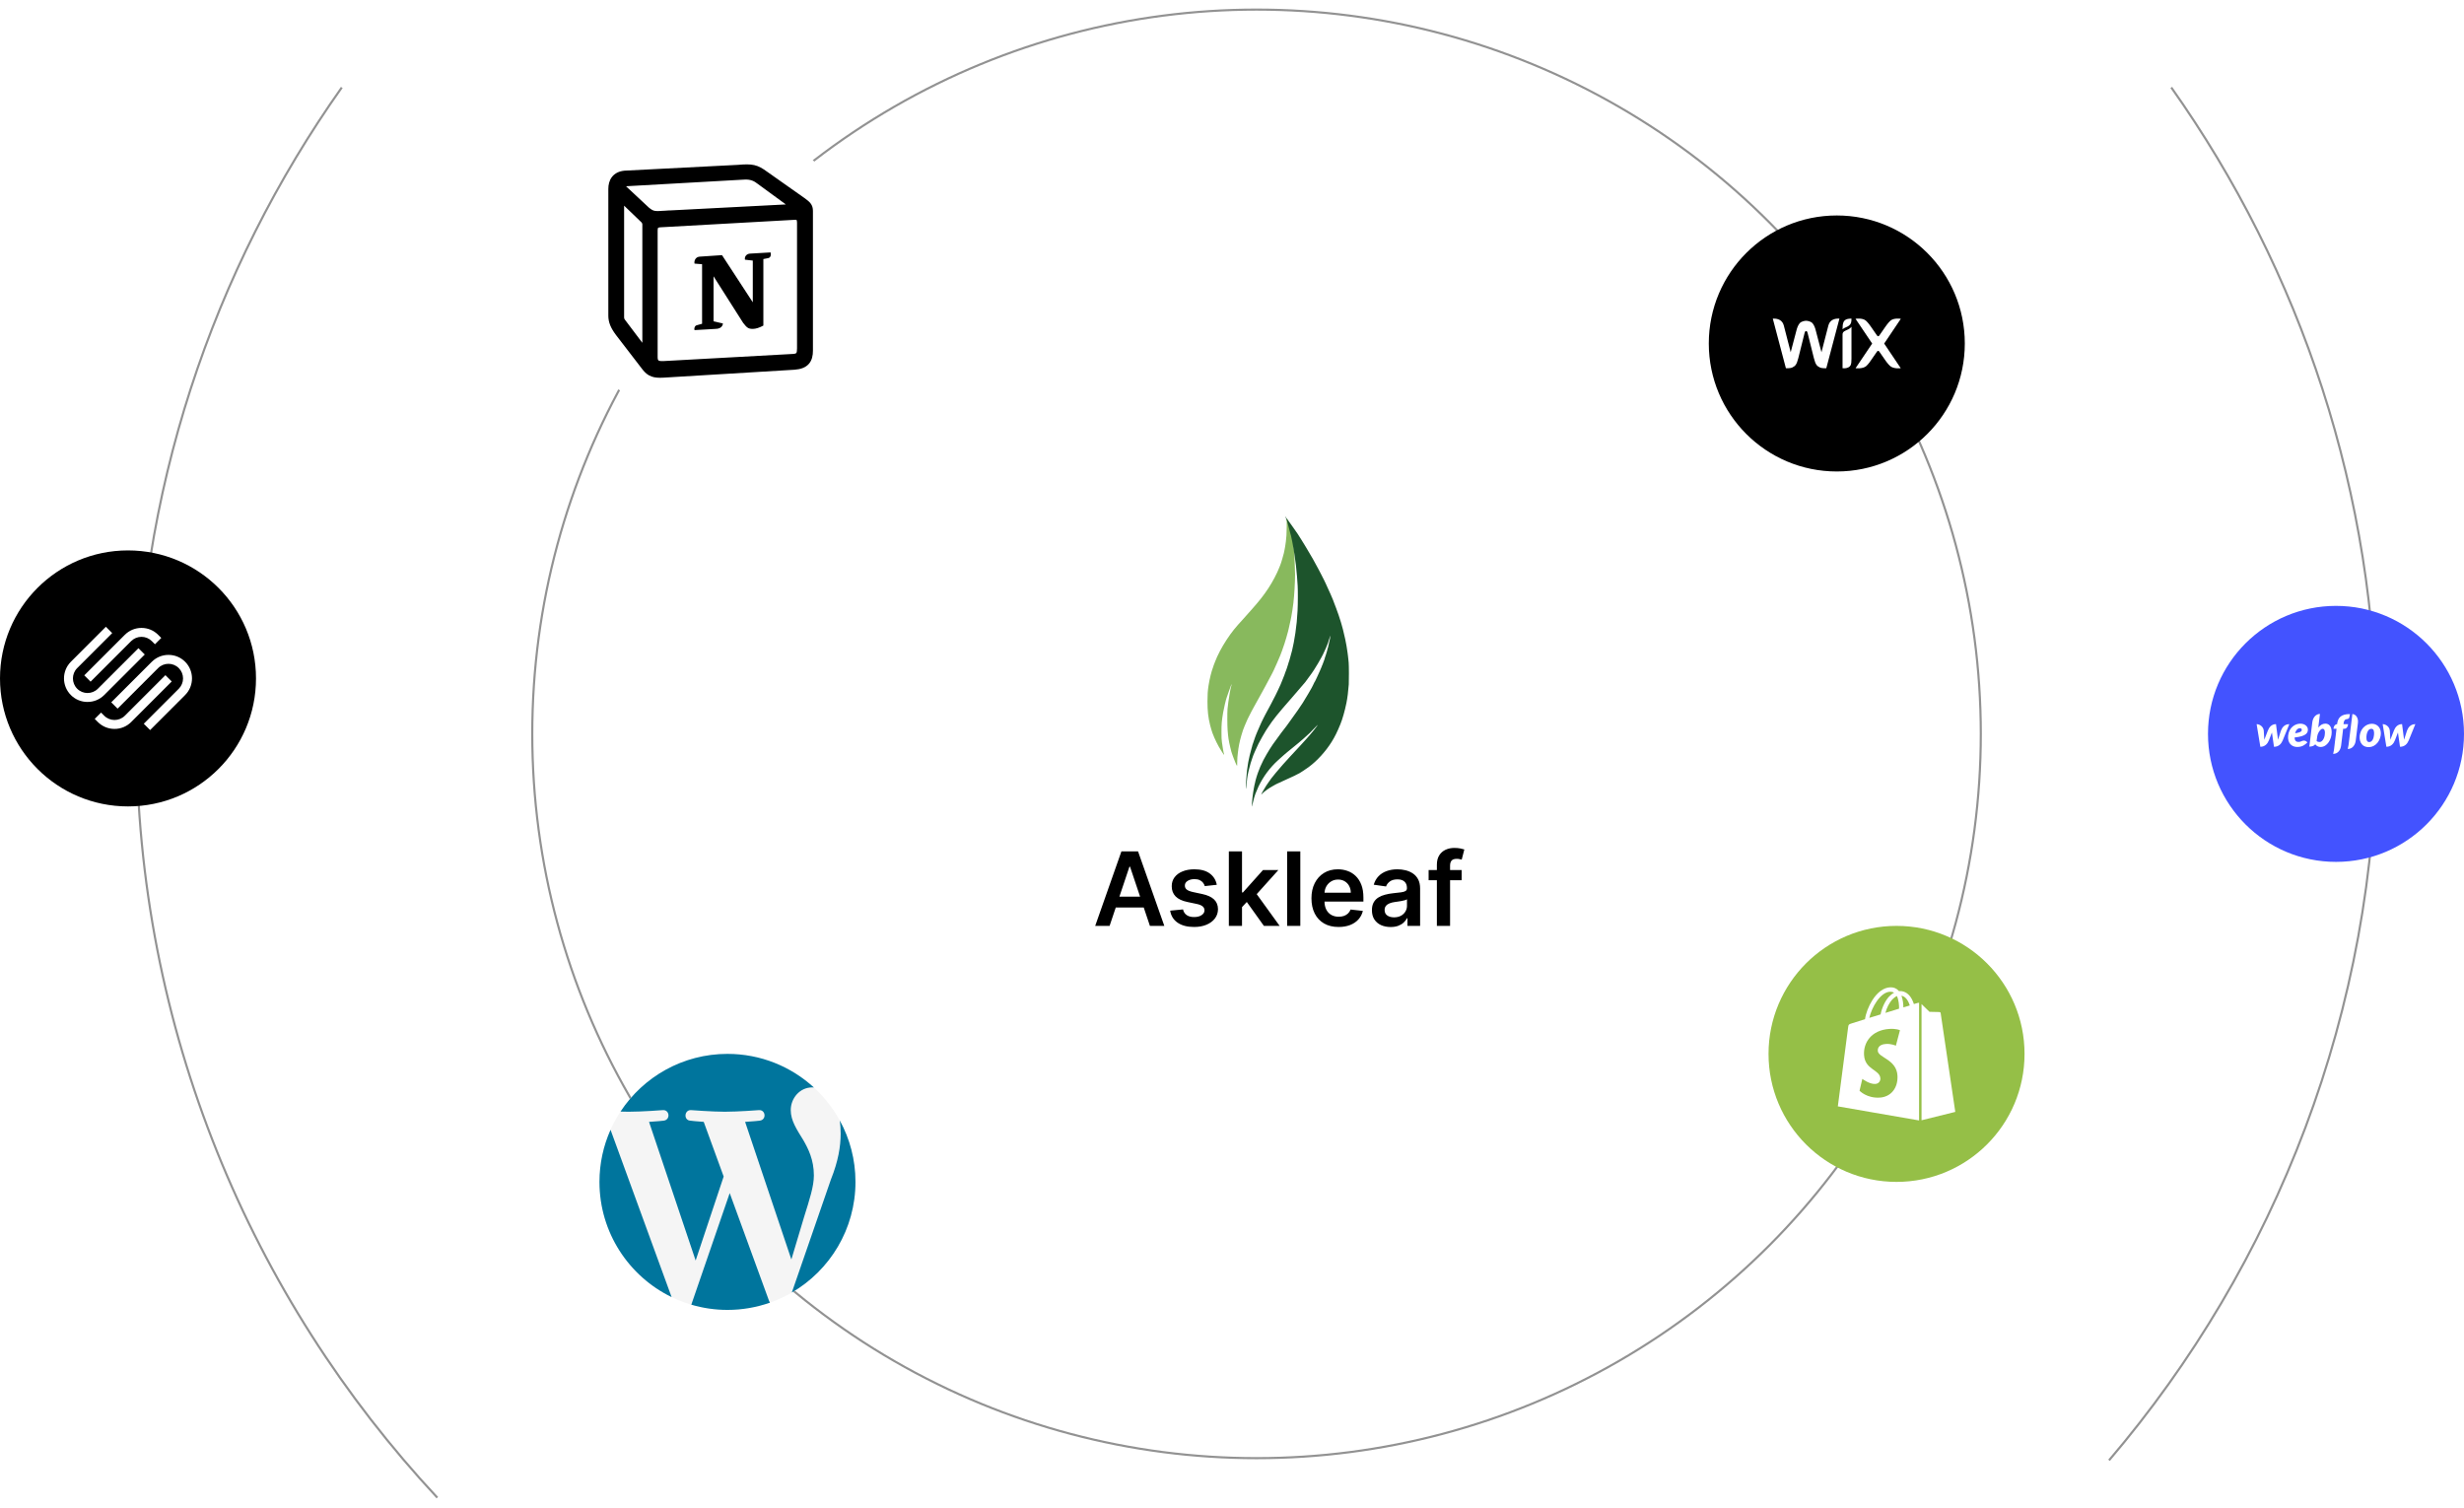 <svg width="1155" height="707" viewBox="0 0 1155 707" fill="none" xmlns="http://www.w3.org/2000/svg">
<path fill-rule="evenodd" clip-rule="evenodd" d="M603.041 243.206C603.015 243.236 603.032 243.412 603.079 243.598C603.21 244.123 603.176 248.961 603.027 250.917C602.866 253.033 602.66 254.812 602.437 256.032C602.389 256.296 602.281 256.895 602.197 257.364C601.908 258.985 601.862 259.173 601.085 261.893C600.668 263.35 600.421 264.112 600.093 264.948C599.994 265.202 599.823 265.637 599.714 265.916C598.532 268.932 596.542 272.709 594.536 275.747C592.358 279.045 590.551 281.354 586.946 285.451C585.215 287.417 583.402 289.456 582.918 289.98C579.01 294.208 577.336 296.295 574.972 299.884C572.697 303.337 570.712 307.119 569.52 310.274C569.442 310.479 569.306 310.839 569.218 311.073C569.13 311.308 569 311.639 568.928 311.809C568.857 311.979 568.799 312.159 568.799 312.21C568.799 312.26 568.72 312.504 568.624 312.753C567.834 314.785 566.953 318.372 566.484 321.463C566.123 323.838 566.003 325.654 566 328.763C565.996 333.197 566.338 336.266 567.239 339.899C567.483 340.881 568.103 342.967 568.333 343.576C569.446 346.527 570.895 349.464 572.357 351.728C572.64 352.167 573.011 352.743 573.181 353.007C573.537 353.56 573.687 353.753 573.761 353.753C573.848 353.753 573.822 353.377 573.727 353.268C573.582 353.1 573.153 350.657 572.774 347.838C572.604 346.576 572.572 345.87 572.567 343.256C572.559 339.425 572.687 337.896 573.337 334.038C573.678 332.01 574.645 327.933 575.017 326.951C575.062 326.834 575.418 325.807 575.809 324.669C576.2 323.531 576.658 322.26 576.826 321.845C576.994 321.43 577.16 320.999 577.194 320.889C577.301 320.537 577.345 320.768 577.244 321.151C576.873 322.548 576.738 323.183 576.413 325.033C575.984 327.485 575.503 330.966 575.397 332.386C575.253 334.336 575.278 339.967 575.442 342.192C575.693 345.614 575.92 347.081 576.703 350.354C577.143 352.189 577.261 352.629 577.432 353.06C577.479 353.177 577.731 353.897 577.994 354.658C578.558 356.299 579.664 358.885 579.829 358.948C579.917 358.982 579.944 358.624 579.944 357.402C579.944 356.527 579.987 355.408 580.038 354.915C580.09 354.422 580.177 353.587 580.233 353.06C580.53 350.239 581.044 347.622 581.842 344.871C582.179 343.709 582.543 342.534 582.65 342.26C582.883 341.666 583.126 341.038 583.389 340.352C583.714 339.501 584.425 337.854 584.734 337.235C584.895 336.913 585.132 336.433 585.26 336.169C585.923 334.804 587.214 332.349 587.978 331.001C588.411 330.238 591.27 325.088 591.449 324.748C591.532 324.591 592.356 323.081 593.28 321.391C594.991 318.263 595.928 316.503 596.39 315.549C596.531 315.256 596.86 314.584 597.12 314.057C597.611 313.061 599.858 307.944 600.092 307.29C600.224 306.921 600.635 305.846 600.893 305.196C600.967 305.012 601.258 304.173 601.541 303.331C601.823 302.49 602.092 301.706 602.138 301.589C602.341 301.071 603.534 296.974 603.752 296.047C603.779 295.93 603.931 295.307 604.089 294.662C604.47 293.106 604.784 291.688 605.019 290.453C605.125 289.896 605.25 289.272 605.296 289.067C605.5 288.159 606.071 284.431 606.277 282.662C606.705 278.989 607.061 272.915 607.06 269.299C607.06 266.666 606.697 258.41 606.561 257.938C606.537 257.857 606.495 257.466 606.467 257.07C606.44 256.674 606.401 256.242 606.382 256.111C606.363 255.98 606.366 255.933 606.388 256.007C606.41 256.08 606.466 256.114 606.514 256.08C606.561 256.047 606.604 256.178 606.61 256.372C606.616 256.568 606.64 256.638 606.665 256.53C606.711 256.322 606.272 253.858 606.137 253.57C606.094 253.476 606.028 253.164 605.992 252.877C605.955 252.59 605.891 252.305 605.848 252.243C605.805 252.181 605.709 251.869 605.635 251.55C605.56 251.231 605.391 250.586 605.258 250.117C605.125 249.649 604.917 248.829 604.795 248.297C604.513 247.06 604.033 245.377 603.753 244.643C603.633 244.328 603.534 244.043 603.534 244.009C603.534 243.976 603.691 244.113 603.883 244.315L604.231 244.683L603.942 244.31C603.783 244.104 603.576 243.782 603.483 243.594C603.316 243.258 603.135 243.099 603.041 243.206Z" fill="#88B95D"/>
<path fill-rule="evenodd" clip-rule="evenodd" d="M602.475 242.266C602.513 242.412 602.6 242.58 602.667 242.639C602.919 242.859 603.596 244.983 604.057 247C604.178 247.532 604.386 248.351 604.519 248.82C604.652 249.289 604.822 249.934 604.896 250.253C604.971 250.572 605.067 250.883 605.11 250.945C605.152 251.007 605.217 251.293 605.253 251.58C605.289 251.867 605.355 252.179 605.399 252.273C605.443 252.367 605.587 253.043 605.719 253.776C605.851 254.508 606.018 255.419 606.09 255.8C606.162 256.181 606.268 256.805 606.327 257.186C606.385 257.567 606.575 258.718 606.75 259.743C607.226 262.536 607.771 267.222 607.989 270.4C608.095 271.953 608.224 273.823 608.276 274.556C608.418 276.573 608.39 283.364 608.228 286.263C607.988 290.545 607.794 292.538 607.208 296.722C606.865 299.171 606.029 303.607 605.681 304.821C605.639 304.967 605.51 305.447 605.394 305.886C605.278 306.326 605.022 307.261 604.825 307.964C604.628 308.668 604.422 309.411 604.368 309.616C604.266 310.005 604.132 310.391 603.992 310.707C603.947 310.809 603.911 310.952 603.911 311.026C603.911 311.139 603.631 312.024 603.252 313.106C603.205 313.238 603.126 313.466 603.075 313.612C603.024 313.759 602.944 313.987 602.898 314.118C602.852 314.25 602.685 314.679 602.526 315.071C602.368 315.463 602.239 315.83 602.239 315.887C602.239 315.943 602.16 316.174 602.064 316.399C601.902 316.778 601.797 317.043 601.32 318.274C601.081 318.893 600.387 320.609 600.297 320.805C600.14 321.149 599.222 323.135 598.894 323.842C598.219 325.295 597.521 326.682 596.492 328.609C596.281 329.004 596.109 329.347 596.109 329.371C596.109 329.396 595.813 329.957 595.45 330.617C595.088 331.278 594.509 332.35 594.164 332.999C593.818 333.648 593.32 334.579 593.057 335.066C592.795 335.554 592.58 335.973 592.58 335.997C592.58 336.021 592.44 336.293 592.269 336.602C591.816 337.418 590.924 339.346 590.012 341.479C589.574 342.505 589.171 343.44 589.118 343.557C588.965 343.895 588.893 344.071 588.792 344.356C588.622 344.838 588.382 345.47 588.251 345.785C588.18 345.955 588.122 346.137 588.122 346.19C588.122 346.242 588.038 346.483 587.936 346.726C587.834 346.969 587.75 347.207 587.75 347.255C587.75 347.303 587.67 347.546 587.572 347.794C587.474 348.043 587.34 348.438 587.275 348.672C587.209 348.907 587.122 349.144 587.081 349.2C587.04 349.255 587.007 349.388 587.007 349.494C587.007 349.601 586.97 349.771 586.923 349.873C586.877 349.974 586.789 350.273 586.727 350.537C586.665 350.801 586.582 351.113 586.543 351.23C586.211 352.215 585.364 355.779 585.138 357.144C585.084 357.467 585.004 357.946 584.96 358.21C584.549 360.664 584.412 361.889 584.173 365.243C584.026 367.318 583.992 369.869 584.114 369.782C584.158 369.751 584.223 369.161 584.258 368.47C584.368 366.346 584.73 363.621 585.096 362.164C585.224 361.652 585.389 360.973 585.463 360.654C585.905 358.751 586.534 356.607 587.018 355.36C587.114 355.112 587.193 354.884 587.193 354.853C587.193 354.586 589.002 350.434 589.9 348.642C590.622 347.2 592.906 343.155 593.403 342.438C593.504 342.292 593.947 341.62 594.387 340.946C596.81 337.233 598.873 334.67 605.706 326.88C608.611 323.568 611.373 320.355 611.844 319.74C612.782 318.513 614.471 316.203 614.92 315.53C615.077 315.296 615.542 314.599 615.955 313.982C616.831 312.672 618.818 309.314 619.475 308.033C619.726 307.544 620.026 306.969 620.141 306.755C620.257 306.541 620.561 305.896 620.818 305.321C621.075 304.747 621.421 303.979 621.587 303.616C622.14 302.409 622.743 300.735 623.15 299.279C623.506 298.004 623.555 297.889 623.577 298.267C623.6 298.647 623.363 299.825 622.753 302.369C622.647 302.809 622.539 303.301 622.512 303.463C622.486 303.625 622.427 303.784 622.382 303.816C622.337 303.848 622.3 303.973 622.3 304.095C622.3 304.298 621.842 305.973 621.651 306.472C621.606 306.59 621.478 306.997 621.366 307.378C621.255 307.759 621.127 308.116 621.082 308.172C621.036 308.228 620.999 308.36 620.999 308.467C620.999 308.573 620.963 308.743 620.917 308.845C620.838 309.025 620.712 309.367 620.547 309.856C620.502 309.988 620.38 310.311 620.275 310.575C620.169 310.839 620.03 311.234 619.965 311.454C619.901 311.674 619.814 311.854 619.773 311.854C619.733 311.854 619.699 311.914 619.699 311.987C619.7 312.13 619.677 312.186 618.695 314.465C617.955 316.182 617.409 317.382 617.293 317.547C617.215 317.657 616.623 318.897 616.411 319.393C616.355 319.524 616.278 319.632 616.24 319.632C616.201 319.633 616.17 319.678 616.17 319.733C616.17 319.788 615.877 320.394 615.52 321.079C615.162 321.765 614.87 322.346 614.87 322.37C614.87 322.395 614.135 323.672 613.237 325.207C611.175 328.732 610.163 330.326 608.323 332.947C606.948 334.907 606.586 335.412 605.355 337.095C604.739 337.937 604.054 338.896 603.831 339.227C603.609 339.557 603.146 340.187 602.803 340.627C602.46 341.066 601.869 341.833 601.489 342.33C601.11 342.828 600.736 343.31 600.66 343.403C600.351 343.777 597.287 347.988 596.696 348.85C595.686 350.324 594.714 351.871 593.72 353.582C592.372 355.905 592.067 356.503 590.735 359.435C590.516 359.917 589.968 361.331 589.691 362.126C589.645 362.258 589.566 362.486 589.515 362.632C589.464 362.779 589.384 363.007 589.338 363.139C589.293 363.27 589.205 363.546 589.143 363.751C589.082 363.957 588.999 364.22 588.96 364.337C588.721 365.05 588.307 366.65 588.307 366.864C588.307 367.004 588.272 367.164 588.229 367.22C588.186 367.276 588.101 367.609 588.039 367.961C587.978 368.312 587.849 368.984 587.753 369.453C587.296 371.689 586.789 376.269 586.827 377.818L586.833 378.084L586.926 377.818C586.977 377.672 587.099 377.144 587.197 376.646C587.37 375.771 587.692 374.475 587.848 374.035C587.889 373.918 588.01 373.534 588.117 373.182C588.225 372.831 588.359 372.423 588.415 372.277C588.472 372.13 588.552 371.914 588.593 371.797C588.741 371.377 589.703 369.122 589.957 368.6C592.255 363.869 595.245 359.856 599.081 356.352C600.826 354.759 602.889 352.949 603.597 352.391C603.961 352.104 604.629 351.561 605.083 351.185C605.536 350.808 606.471 350.045 607.161 349.489C607.851 348.933 608.645 348.278 608.926 348.033C609.207 347.789 610.084 347.036 610.876 346.361C612.922 344.616 615.005 342.613 616.379 341.069C617.03 340.337 617.584 339.763 617.611 339.794C617.764 339.969 614.868 343.606 612.494 346.221C611.376 347.452 610.001 348.966 609.438 349.585C608.395 350.734 606.465 352.811 604.842 354.533C602.845 356.652 599.844 360.051 598.038 362.238C595.993 364.717 595.499 365.363 594.484 366.889C594.126 367.426 593.682 368.079 593.496 368.34C592.927 369.138 591.187 372.237 591.187 372.452C591.187 372.498 591.385 372.316 591.628 372.049C591.87 371.782 592.278 371.403 592.533 371.206C594.089 370.011 594.343 369.826 594.424 369.826C594.474 369.826 594.529 369.783 594.546 369.731C594.593 369.589 598.631 367.268 598.833 367.268C598.868 367.268 599.074 367.177 599.291 367.067C599.507 366.956 600.437 366.528 601.356 366.116C605.661 364.187 606.663 363.727 606.836 363.603C606.938 363.53 607.189 363.394 607.393 363.301C607.598 363.208 608.089 362.96 608.485 362.749C608.881 362.538 609.219 362.366 609.235 362.366C609.355 362.366 612.338 360.362 613.59 359.441C617.359 356.667 621.431 352.193 624.157 347.83C625.725 345.322 626.756 343.246 628.291 339.508C629.265 337.135 630.381 333.227 631.123 329.597C631.609 327.218 632.031 323.896 632.242 320.805C632.352 319.174 632.32 311.825 632.196 310.628C632.166 310.335 632.098 309.64 632.045 309.083C631.992 308.526 631.912 307.807 631.868 307.485C631.823 307.162 631.737 306.491 631.676 305.993C631.469 304.289 630.925 301.14 630.562 299.546C629.711 295.797 629.127 293.448 628.894 292.832C628.85 292.715 628.766 292.427 628.708 292.192C628.65 291.958 628.566 291.67 628.523 291.553C628.479 291.436 628.247 290.717 628.008 289.955C627.769 289.193 627.521 288.425 627.457 288.25C627.393 288.074 627.264 287.714 627.172 287.45C627.079 287.187 626.923 286.755 626.824 286.491C626.457 285.509 626.405 285.364 626.288 284.999C626.125 284.493 625.679 283.332 625.455 282.831C625.354 282.606 625.272 282.383 625.272 282.337C625.272 282.047 622.56 275.82 621.419 273.49C621.204 273.051 620.847 272.307 620.626 271.838C620.404 271.37 619.745 270.075 619.16 268.961C618.575 267.848 618.011 266.769 617.906 266.563C617.56 265.883 615.871 262.793 615.431 262.034C614.22 259.945 612.765 257.47 612.33 256.759C612.06 256.32 611.553 255.481 611.201 254.894C610.85 254.308 610.534 253.805 610.5 253.776C610.465 253.746 610.277 253.435 610.081 253.083C609.417 251.885 607.384 248.864 605.538 246.328C604.924 245.485 604.195 244.478 603.919 244.09C603.643 243.702 603.267 243.188 603.083 242.947C602.9 242.706 602.672 242.394 602.577 242.254L602.405 242L602.475 242.266Z" fill="#1D542C"/>
<path d="M520.121 434H513.371L525.661 399.091H533.468L545.775 434H539.025L529.701 406.25H529.428L520.121 434ZM520.343 420.312H538.752V425.392H520.343V420.312ZM570.371 414.739L564.746 415.352C564.587 414.784 564.309 414.25 563.911 413.75C563.525 413.25 563.002 412.847 562.343 412.54C561.684 412.233 560.877 412.08 559.923 412.08C558.638 412.08 557.559 412.358 556.684 412.915C555.82 413.472 555.394 414.193 555.406 415.08C555.394 415.841 555.673 416.46 556.241 416.938C556.82 417.415 557.775 417.807 559.104 418.114L563.57 419.068C566.048 419.602 567.888 420.449 569.093 421.608C570.309 422.767 570.923 424.284 570.934 426.159C570.923 427.807 570.44 429.261 569.485 430.523C568.542 431.773 567.229 432.75 565.548 433.455C563.866 434.159 561.934 434.511 559.752 434.511C556.548 434.511 553.968 433.841 552.013 432.5C550.059 431.148 548.894 429.267 548.519 426.858L554.536 426.278C554.809 427.46 555.388 428.352 556.275 428.955C557.161 429.557 558.315 429.858 559.735 429.858C561.201 429.858 562.377 429.557 563.263 428.955C564.161 428.352 564.61 427.608 564.61 426.722C564.61 425.972 564.32 425.352 563.741 424.864C563.173 424.375 562.286 424 561.082 423.739L556.616 422.801C554.104 422.278 552.246 421.398 551.042 420.159C549.837 418.909 549.241 417.33 549.252 415.42C549.241 413.807 549.678 412.409 550.565 411.227C551.462 410.034 552.707 409.114 554.298 408.466C555.9 407.807 557.746 407.477 559.837 407.477C562.906 407.477 565.32 408.131 567.082 409.438C568.854 410.744 569.951 412.511 570.371 414.739ZM581.647 425.784L581.63 418.335H582.619L592.028 407.818H599.238L587.664 420.705H586.386L581.647 425.784ZM576.022 434V399.091H582.192V434H576.022ZM592.454 434L583.931 422.085L588.09 417.739L599.835 434H592.454ZM609.521 399.091V434H603.35V399.091H609.521ZM627.457 434.511C624.832 434.511 622.565 433.966 620.656 432.875C618.758 431.773 617.298 430.216 616.275 428.205C615.252 426.182 614.741 423.801 614.741 421.062C614.741 418.369 615.252 416.006 616.275 413.972C617.309 411.926 618.752 410.335 620.604 409.199C622.457 408.051 624.633 407.477 627.133 407.477C628.746 407.477 630.269 407.739 631.701 408.261C633.144 408.773 634.417 409.568 635.519 410.648C636.633 411.727 637.508 413.102 638.144 414.773C638.781 416.432 639.099 418.409 639.099 420.705V422.597H617.638V418.438H633.184C633.173 417.256 632.917 416.205 632.417 415.284C631.917 414.352 631.218 413.619 630.32 413.085C629.434 412.551 628.4 412.284 627.218 412.284C625.957 412.284 624.849 412.591 623.894 413.205C622.94 413.807 622.195 414.602 621.661 415.591C621.138 416.568 620.871 417.642 620.86 418.812V422.443C620.86 423.966 621.138 425.273 621.695 426.364C622.252 427.443 623.031 428.273 624.031 428.852C625.031 429.42 626.201 429.705 627.542 429.705C628.44 429.705 629.252 429.58 629.979 429.33C630.707 429.068 631.337 428.688 631.871 428.188C632.406 427.688 632.809 427.068 633.082 426.33L638.843 426.977C638.479 428.5 637.786 429.83 636.763 430.966C635.752 432.091 634.457 432.966 632.877 433.591C631.298 434.205 629.491 434.511 627.457 434.511ZM651.853 434.528C650.194 434.528 648.7 434.233 647.37 433.642C646.052 433.04 645.006 432.153 644.234 430.983C643.472 429.812 643.092 428.369 643.092 426.653C643.092 425.176 643.364 423.955 643.91 422.989C644.455 422.023 645.2 421.25 646.143 420.67C647.086 420.091 648.148 419.653 649.33 419.358C650.523 419.051 651.756 418.83 653.029 418.693C654.563 418.534 655.808 418.392 656.762 418.267C657.717 418.131 658.41 417.926 658.842 417.653C659.285 417.369 659.506 416.932 659.506 416.341V416.239C659.506 414.955 659.126 413.96 658.364 413.256C657.603 412.551 656.506 412.199 655.075 412.199C653.563 412.199 652.364 412.528 651.478 413.188C650.603 413.847 650.012 414.625 649.705 415.523L643.944 414.705C644.398 413.114 645.148 411.784 646.194 410.716C647.239 409.636 648.518 408.83 650.029 408.295C651.54 407.75 653.211 407.477 655.04 407.477C656.302 407.477 657.558 407.625 658.808 407.92C660.058 408.216 661.2 408.705 662.234 409.386C663.268 410.057 664.097 410.972 664.722 412.131C665.359 413.29 665.677 414.739 665.677 416.477V434H659.745V430.403H659.54C659.165 431.131 658.637 431.812 657.955 432.449C657.285 433.074 656.438 433.58 655.415 433.966C654.404 434.341 653.217 434.528 651.853 434.528ZM653.455 429.994C654.694 429.994 655.768 429.75 656.677 429.261C657.586 428.761 658.285 428.102 658.773 427.284C659.273 426.466 659.523 425.574 659.523 424.608V421.523C659.33 421.682 659.001 421.83 658.535 421.966C658.08 422.102 657.569 422.222 657.001 422.324C656.433 422.426 655.87 422.517 655.313 422.597C654.756 422.676 654.273 422.744 653.864 422.801C652.944 422.926 652.12 423.131 651.393 423.415C650.665 423.699 650.092 424.097 649.671 424.608C649.251 425.108 649.04 425.756 649.04 426.551C649.04 427.688 649.455 428.545 650.285 429.125C651.114 429.705 652.171 429.994 653.455 429.994ZM685.143 407.818V412.591H669.665V407.818H685.143ZM673.535 434V405.347C673.535 403.585 673.898 402.119 674.626 400.949C675.364 399.778 676.353 398.903 677.592 398.324C678.83 397.744 680.205 397.455 681.717 397.455C682.785 397.455 683.734 397.54 684.563 397.71C685.393 397.881 686.006 398.034 686.404 398.17L685.177 402.943C684.915 402.864 684.586 402.784 684.188 402.705C683.79 402.614 683.347 402.568 682.859 402.568C681.711 402.568 680.898 402.847 680.421 403.403C679.955 403.949 679.722 404.733 679.722 405.756V434H673.535Z" fill="black"/>
<g filter="url(#filter0_f_149_105)">
<circle cx="589" cy="344" r="339.5" stroke="#929292"/>
</g>
<g filter="url(#filter1_f_149_105)">
<path d="M160.21 41C99.611 126.6 64 231.141 64 344C64 482.359 117.522 608.217 204.991 702M1017.79 41C1078.39 126.6 1114 231.141 1114 344C1114 473.927 1066.8 592.83 988.619 684.5" stroke="#929292"/>
</g>
<rect x="273" y="67" width="120" height="120" rx="32" fill="white"/>
<path fill-rule="evenodd" clip-rule="evenodd" d="M359.539 80.451L376.904 92.694L376.931 92.715L377.103 92.84C378.174 93.625 379.196 94.374 379.886 95.234C380.767 96.334 381.063 97.511 381.063 98.907V164.348C381.063 166.59 380.666 168.835 379.152 170.557C377.62 172.3 375.311 173.099 372.444 173.303L372.433 173.304L310.79 177.036L310.777 177.036C308.751 177.133 306.968 177.058 305.359 176.47C303.679 175.855 302.409 174.765 301.231 173.264L301.225 173.256L288.738 157.02L288.731 157.009C286.349 153.83 285.154 151.166 285.154 147.941V88.568C285.154 86.618 285.584 84.572 286.869 82.923C288.197 81.218 290.217 80.218 292.809 79.994L292.845 79.991L345.879 77.276C349.124 76.998 351.465 76.916 353.557 77.391C355.719 77.883 357.437 78.924 359.539 80.451ZM308.27 165.335V167.398C308.27 168.588 308.564 168.858 308.653 168.93C308.838 169.077 309.405 169.338 310.929 169.254L371.835 165.897C373.04 165.831 373.245 165.491 373.302 165.396L373.306 165.391C373.487 165.094 373.609 164.512 373.609 163.293V104.501C373.609 103.479 373.401 103.115 373.346 103.046L373.343 103.042L373.342 103.04L373.338 103.039C373.336 103.038 373.333 103.037 373.331 103.036C373.297 103.025 373.166 102.988 372.878 103.013L372.842 103.016L309.329 106.559C308.939 106.594 308.721 106.661 308.609 106.71C308.52 106.749 308.501 106.775 308.496 106.783L308.494 106.784C308.453 106.837 308.269 107.15 308.269 108.235L308.27 165.335ZM313.947 98.644L368.368 95.828L355.226 86.219L355.201 86.2C354.414 85.587 353.634 85.041 352.626 84.662C351.634 84.289 350.317 84.041 348.458 84.203L348.427 84.206L294.046 87.268H294.04C293.852 87.279 293.666 87.303 293.482 87.34L304.209 97.35C305.482 98.379 306.152 98.691 306.919 98.829C307.881 99.003 309.119 98.934 311.746 98.758L313.947 98.609V98.644ZM292.552 96.403V148.836C292.552 149.173 292.662 149.5 292.864 149.768L301.097 160.683V105.265C301.098 105.04 301.049 104.818 300.954 104.614C300.859 104.41 300.721 104.23 300.549 104.085L300.499 104.042L292.552 96.403ZM361.222 118.317C361.504 119.592 361.222 120.868 359.946 121.014L357.826 121.435V152.61C355.984 153.601 354.288 154.168 352.871 154.168C350.607 154.168 350.041 153.459 348.347 151.336L348.345 151.335L334.475 129.513V150.625L338.862 151.619C338.862 151.619 338.862 154.17 335.322 154.17L325.563 154.736C325.279 154.168 325.563 152.751 326.552 152.47L329.101 151.763V123.847L325.563 123.56C325.279 122.285 325.986 120.443 327.969 120.3L338.441 119.595L352.872 141.7V122.145L349.194 121.721C348.909 120.16 350.041 119.025 351.455 118.886L361.222 118.317Z" fill="black"/>
<g clip-path="url(#clip0_149_105)">
<path d="M861 221C894.137 221 921 194.137 921 161C921 127.863 894.137 101 861 101C827.863 101 801 127.863 801 161C801 194.137 827.863 221 861 221Z" fill="black"/>
<path d="M865.324 149.773C866.238 149.293 867.879 149.34 867.879 149.34C867.879 150.933 867.727 151.883 866.719 152.621C866.402 152.855 865.84 153.219 865.195 153.453C864.305 153.781 863.695 154.355 863.695 154.355C863.695 151.449 864.141 150.394 865.324 149.773ZM858.281 150.453C857.309 151.308 857.027 152.668 857.027 152.668L853.816 165.101L851.145 154.918C850.887 153.84 850.418 152.492 849.68 151.59C848.73 150.441 846.809 150.359 846.609 150.359C846.41 150.359 844.488 150.429 843.539 151.59C842.801 152.492 842.332 153.828 842.074 154.918L839.391 165.101L836.18 152.668C836.18 152.668 835.898 151.308 834.926 150.453C833.355 149.07 831 149.363 831 149.363L837.141 172.601C837.141 172.601 839.168 172.742 840.187 172.226C841.523 171.547 842.156 171.019 842.965 167.855C843.68 165.031 845.695 156.758 845.883 156.16C845.977 155.867 846.094 155.176 846.609 155.176C847.137 155.176 847.242 155.867 847.336 156.16C847.523 156.746 849.539 165.031 850.254 167.855C851.062 171.019 851.695 171.547 853.031 172.226C854.051 172.742 856.078 172.601 856.078 172.601L862.23 149.351C862.207 149.363 859.852 149.058 858.281 150.453ZM867.879 153.16C867.879 153.16 867.492 153.758 866.613 154.25C866.051 154.566 865.512 154.777 864.926 155.058C863.953 155.527 863.695 156.043 863.695 156.84V172.601C863.695 172.601 865.242 172.801 866.262 172.285C867.563 171.617 867.867 170.972 867.879 168.09V153.16ZM883.207 161.035L891.012 149.433C891.012 149.433 887.719 148.871 886.09 150.359C885.047 151.308 883.875 153.019 883.875 153.019L881.004 157.156C880.863 157.367 880.688 157.601 880.395 157.601C880.102 157.601 879.926 157.367 879.785 157.156L876.914 153.019C876.914 153.019 875.742 151.308 874.699 150.359C873.07 148.871 869.777 149.433 869.777 149.433L877.582 161.035L869.789 172.601C869.789 172.601 873.223 173.035 874.852 171.547C875.895 170.597 876.902 169.051 876.902 169.051L879.773 164.914C879.914 164.703 880.09 164.468 880.383 164.468C880.676 164.468 880.852 164.703 880.992 164.914L883.863 169.051C883.863 169.051 884.93 170.597 885.973 171.547C887.602 173.035 890.977 172.601 890.977 172.601L883.207 161.035Z" fill="white"/>
</g>
<g clip-path="url(#clip1_149_105)">
<circle cx="341" cy="554" r="60" fill="#F5F5F5"/>
<path fill-rule="evenodd" clip-rule="evenodd" d="M281 553.998C281 577.748 294.8 598.272 314.815 607.996L286.194 529.581C282.868 537.04 281 545.298 281 553.998ZM381.504 550.972C381.504 543.554 378.838 538.42 376.557 534.426C373.516 529.48 370.662 525.295 370.662 520.352C370.662 514.836 374.844 509.702 380.739 509.702C381.005 509.702 381.256 509.735 381.515 509.75C370.842 499.97 356.618 494 340.999 494C320.036 494 301.596 504.755 290.867 521.042C292.277 521.087 293.605 521.113 294.73 521.113C301.004 521.113 310.72 520.352 310.72 520.352C313.953 520.161 314.336 524.916 311.103 525.295C311.103 525.295 307.852 525.677 304.236 525.868L326.085 590.858L339.218 551.478L329.872 525.868C326.64 525.677 323.576 525.295 323.576 525.295C320.343 525.103 320.722 520.161 323.958 520.352C323.958 520.352 333.866 521.113 339.761 521.113C346.035 521.113 355.752 520.352 355.752 520.352C358.988 520.161 359.367 524.916 356.134 525.295C356.134 525.295 352.879 525.677 349.268 525.868L370.951 590.363L376.94 570.367C379.528 562.065 381.504 556.106 381.504 550.972ZM393.65 525.213C393.909 527.126 394.055 529.174 394.055 531.382C394.055 537.469 392.915 544.313 389.491 552.874L371.164 605.86C389.003 595.461 401 576.132 401 553.999C401 543.566 398.334 533.76 393.65 525.213ZM342.053 559.247L324.048 611.557C329.426 613.14 335.111 614.002 340.999 614.002C347.985 614.002 354.687 612.795 360.923 610.601C360.766 610.342 360.616 610.072 360.496 609.776L342.053 559.247Z" fill="#00759D"/>
</g>
<g clip-path="url(#clip2_149_105)">
<path d="M889 554C922.137 554 949 527.137 949 494C949 460.863 922.137 434 889 434C855.863 434 829 460.863 829 494C829 527.137 855.863 554 889 554Z" fill="#95BF47"/>
<path d="M898.996 470.093C898.996 470.093 898.293 470.293 897.133 470.644C896.934 469.988 896.629 469.238 896.23 468.429C894.918 465.91 892.961 464.55 890.641 464.55C890.488 464.55 890.336 464.55 890.137 464.597C890.09 464.492 889.984 464.445 889.937 464.351C888.93 463.238 887.617 462.734 886.059 462.793C883.035 462.898 880.012 465.054 877.598 468.933C875.887 471.652 874.574 475.074 874.223 477.746C870.742 478.8 868.328 479.562 868.281 479.609C866.523 480.16 866.465 480.218 866.266 481.871C866.113 483.125 861.484 518.597 861.484 518.597L899.57 525.195V470.047C899.254 470.047 899.102 470.093 898.996 470.093ZM890.184 472.812C888.168 473.422 885.953 474.125 883.785 474.781C884.395 472.414 885.602 470.047 887.008 468.488C887.559 467.937 888.32 467.281 889.176 466.871C890.031 468.687 890.23 471.16 890.184 472.812ZM886.059 464.855C886.762 464.855 887.371 465.008 887.875 465.312C887.066 465.711 886.258 466.367 885.508 467.129C883.598 469.191 882.133 472.414 881.523 475.496C879.707 476.047 877.891 476.609 876.238 477.113C877.34 472.261 881.418 464.961 886.059 464.855ZM880.211 492.57C880.41 495.793 888.93 496.496 889.434 504.101C889.785 510.101 886.258 514.179 881.172 514.484C875.031 514.882 871.656 511.261 871.656 511.261L872.969 505.718C872.969 505.718 876.344 508.285 879.062 508.086C880.82 507.98 881.477 506.527 881.43 505.519C881.184 501.289 874.223 501.535 873.777 494.586C873.379 488.738 877.199 482.843 885.672 482.293C888.941 482.093 890.605 482.902 890.605 482.902L888.695 490.156C888.695 490.156 886.527 489.148 883.961 489.347C880.211 489.593 880.164 491.961 880.211 492.57ZM892.199 472.215C892.199 470.703 892 468.535 891.297 466.718C893.617 467.175 894.719 469.742 895.223 471.3C894.32 471.558 893.312 471.863 892.199 472.215ZM900.719 525.113L916.539 521.187C916.539 521.187 909.742 475.191 909.684 474.886C909.637 474.582 909.379 474.383 909.133 474.383C908.887 474.383 904.445 474.277 904.445 474.277C904.445 474.277 901.727 471.652 900.719 470.644V525.113Z" fill="white"/>
</g>
<g clip-path="url(#clip3_149_105)">
<path d="M60 378C93.137 378 120 351.137 120 318C120 284.863 93.137 258 60 258C26.863 258 0 284.863 0 318C0 351.137 26.863 378 60 378Z" fill="black"/>
<path d="M42.469 319.523L61.477 300.516C62.766 299.227 64.488 298.512 66.316 298.512C68.144 298.512 69.867 299.227 71.156 300.516L72.633 301.992L75.598 299.027L74.121 297.551C72.047 295.465 69.269 294.328 66.328 294.328C63.375 294.328 60.609 295.477 58.523 297.551L39.504 316.559L42.469 319.523Z" fill="white"/>
<path d="M67.852 306.797L64.887 303.832L45.867 322.84C43.195 325.512 38.859 325.512 36.188 322.84C33.516 320.168 33.516 315.82 36.188 313.16L52.594 296.754L49.629 293.789L33.223 310.195C28.922 314.496 28.922 321.504 33.223 325.805C35.309 327.891 38.074 329.027 41.027 329.027C43.98 329.027 46.746 327.879 48.832 325.805L67.852 306.797Z" fill="white"/>
<path d="M86.777 310.195C84.691 308.109 81.926 306.973 78.973 306.973C76.019 306.973 73.254 308.121 71.168 310.195L52.148 329.203L55.113 332.168L74.121 313.16C76.793 310.488 81.141 310.488 83.801 313.16C85.09 314.449 85.805 316.172 85.805 318C85.805 319.828 85.09 321.551 83.801 322.84L67.394 339.246L70.359 342.211L86.766 325.805C91.078 321.504 91.078 314.496 86.777 310.195Z" fill="white"/>
<path d="M77.531 316.477L58.523 335.484C55.852 338.156 51.516 338.156 48.844 335.484L47.367 334.008L44.402 336.973L45.879 338.449C47.965 340.535 50.73 341.672 53.684 341.672C56.637 341.672 59.402 340.523 61.488 338.449L80.496 319.441L77.531 316.477Z" fill="white"/>
</g>
<g clip-path="url(#clip4_149_105)">
<path d="M1095 404C1128.14 404 1155 377.137 1155 344C1155 310.863 1128.14 284 1095 284C1061.86 284 1035 310.863 1035 344C1035 377.137 1061.86 404 1095 404Z" fill="#4353FF"/>
<path d="M1081.82 341.961C1081.82 340.626 1080.53 339.209 1078.28 339.209C1075.76 339.209 1072.99 341.06 1072.57 344.75C1072.13 348.478 1074.45 350.135 1076.78 350.135C1079.12 350.135 1080.35 349.223 1081.6 348.009C1080.52 346.655 1079.14 347.282 1078.86 347.423C1078.42 347.668 1077.92 347.79 1077.42 347.775C1076.52 347.775 1075.6 347.369 1075.6 345.685C1081.38 345.109 1081.82 343.297 1081.82 341.961ZM1078.96 342.181C1078.93 342.595 1078.76 343.304 1075.83 343.705C1076.45 341.514 1077.63 341.348 1078.17 341.348C1078.28 341.344 1078.39 341.362 1078.49 341.403C1078.59 341.444 1078.68 341.506 1078.76 341.585C1078.83 341.664 1078.89 341.759 1078.92 341.862C1078.96 341.965 1078.97 342.074 1078.96 342.182L1078.96 342.181ZM1069.17 342.54C1069.17 342.54 1067.93 346.442 1067.82 346.759C1067.79 346.434 1066.87 339.43 1066.87 339.43C1064.76 339.43 1063.63 340.939 1063.03 342.532C1063.03 342.532 1061.52 346.443 1061.39 346.775C1061.38 346.471 1061.15 342.579 1061.15 342.579C1061.02 340.627 1059.24 339.44 1057.79 339.44L1059.54 350.053C1061.76 350.043 1062.96 348.543 1063.58 346.951C1063.58 346.951 1064.92 343.5 1064.97 343.343C1064.98 343.49 1065.93 350.053 1065.93 350.053C1068.16 350.053 1069.35 348.646 1070 347.108L1073.12 339.441C1070.93 339.439 1069.77 340.94 1069.17 342.541L1069.17 342.54ZM1090 339.195C1088.63 339.195 1087.58 339.941 1086.69 341.036V341.027L1087.48 334.648C1085.66 334.648 1084.18 336.232 1083.89 338.587L1082.51 349.972C1083.57 349.972 1084.68 349.668 1085.27 348.895C1085.56 349.289 1085.95 349.607 1086.38 349.823C1086.82 350.039 1087.31 350.147 1087.8 350.137C1090.87 350.137 1092.98 346.566 1092.98 343.216C1092.96 340.157 1091.48 339.195 1090 339.195ZM1089.71 344.671C1089.39 346.539 1088.35 347.81 1087.35 347.81C1086.34 347.81 1085.9 347.359 1085.9 347.359C1086.1 345.718 1086.22 344.717 1086.58 343.852C1086.95 342.987 1087.83 341.607 1088.74 341.607C1089.63 341.602 1090.03 342.789 1089.71 344.667V344.671ZM1100.66 339.444H1098.52L1098.52 339.334C1098.67 337.934 1099 337.198 1100.1 337.079C1100.84 337.005 1101.18 336.618 1101.26 336.195C1101.32 335.864 1101.53 334.714 1101.53 334.714C1097.22 334.686 1095.87 336.546 1095.52 339.38L1095.51 339.445H1095.46C1094.76 339.445 1093.99 340.236 1093.86 341.24L1093.81 341.608H1095.25L1094.04 351.569L1093.67 353.355C1093.72 353.355 1093.78 353.364 1093.82 353.364C1095.84 353.291 1097.13 351.698 1097.41 349.388L1098.35 341.611H1099.02C1099.68 341.611 1100.46 340.948 1100.59 339.843L1100.66 339.444ZM1111.81 339.26C1109.33 339.26 1107 341.082 1106.28 343.947C1105.56 346.812 1106.65 350.197 1110.29 350.197C1113.94 350.197 1116.03 346.672 1116.03 343.736C1116.03 340.811 1114.05 339.255 1111.81 339.255V339.26ZM1112.81 344.58C1112.68 345.877 1112.11 347.847 1110.55 347.847C1108.99 347.847 1109.2 345.547 1109.35 344.449C1109.52 343.277 1110.17 341.614 1111.58 341.614C1112.84 341.612 1112.96 343.112 1112.81 344.575L1112.81 344.58ZM1128.26 342.541C1128.26 342.541 1127.02 346.443 1126.91 346.76C1126.88 346.428 1125.97 339.424 1125.97 339.424C1123.85 339.424 1122.72 340.933 1122.12 342.526C1122.12 342.526 1120.61 346.437 1120.48 346.769C1120.47 346.466 1120.24 342.573 1120.24 342.573C1120.11 340.621 1118.33 339.434 1116.88 339.434L1118.62 350.047C1120.84 350.037 1122.04 348.537 1122.66 346.945C1122.66 346.945 1124 343.494 1124.04 343.337C1124.06 343.484 1125 350.047 1125 350.047C1127.23 350.047 1128.43 348.641 1129.07 347.102L1132.19 339.436C1130.01 339.439 1128.85 340.94 1128.26 342.541ZM1102.68 334.708L1100.88 349.261L1100.51 351.055C1100.55 351.055 1100.61 351.064 1100.66 351.064C1102.6 351.036 1103.98 349.333 1104.24 347.189L1105.28 338.844C1105.59 336.291 1104.07 334.708 1102.68 334.708Z" fill="white"/>
</g>
<defs>
<filter id="filter0_f_149_105" x="245" y="0" width="688" height="688" filterUnits="userSpaceOnUse" color-interpolation-filters="sRGB">
<feFlood flood-opacity="0" result="BackgroundImageFix"/>
<feBlend mode="normal" in="SourceGraphic" in2="BackgroundImageFix" result="shape"/>
<feGaussianBlur stdDeviation="2" result="effect1_foregroundBlur_149_105"/>
</filter>
<filter id="filter1_f_149_105" x="59.5" y="36.711" width="1059" height="669.63" filterUnits="userSpaceOnUse" color-interpolation-filters="sRGB">
<feFlood flood-opacity="0" result="BackgroundImageFix"/>
<feBlend mode="normal" in="SourceGraphic" in2="BackgroundImageFix" result="shape"/>
<feGaussianBlur stdDeviation="2" result="effect1_foregroundBlur_149_105"/>
</filter>
<clipPath id="clip0_149_105">
<rect width="120" height="120" fill="white" transform="translate(801 101)"/>
</clipPath>
<clipPath id="clip1_149_105">
<rect width="120" height="120" fill="white" transform="translate(281 494)"/>
</clipPath>
<clipPath id="clip2_149_105">
<rect width="120" height="120" fill="white" transform="translate(829 434)"/>
</clipPath>
<clipPath id="clip3_149_105">
<rect width="120" height="120" fill="white" transform="translate(0 258)"/>
</clipPath>
<clipPath id="clip4_149_105">
<rect width="120" height="120" fill="white" transform="translate(1035 284)"/>
</clipPath>
</defs>
</svg>
